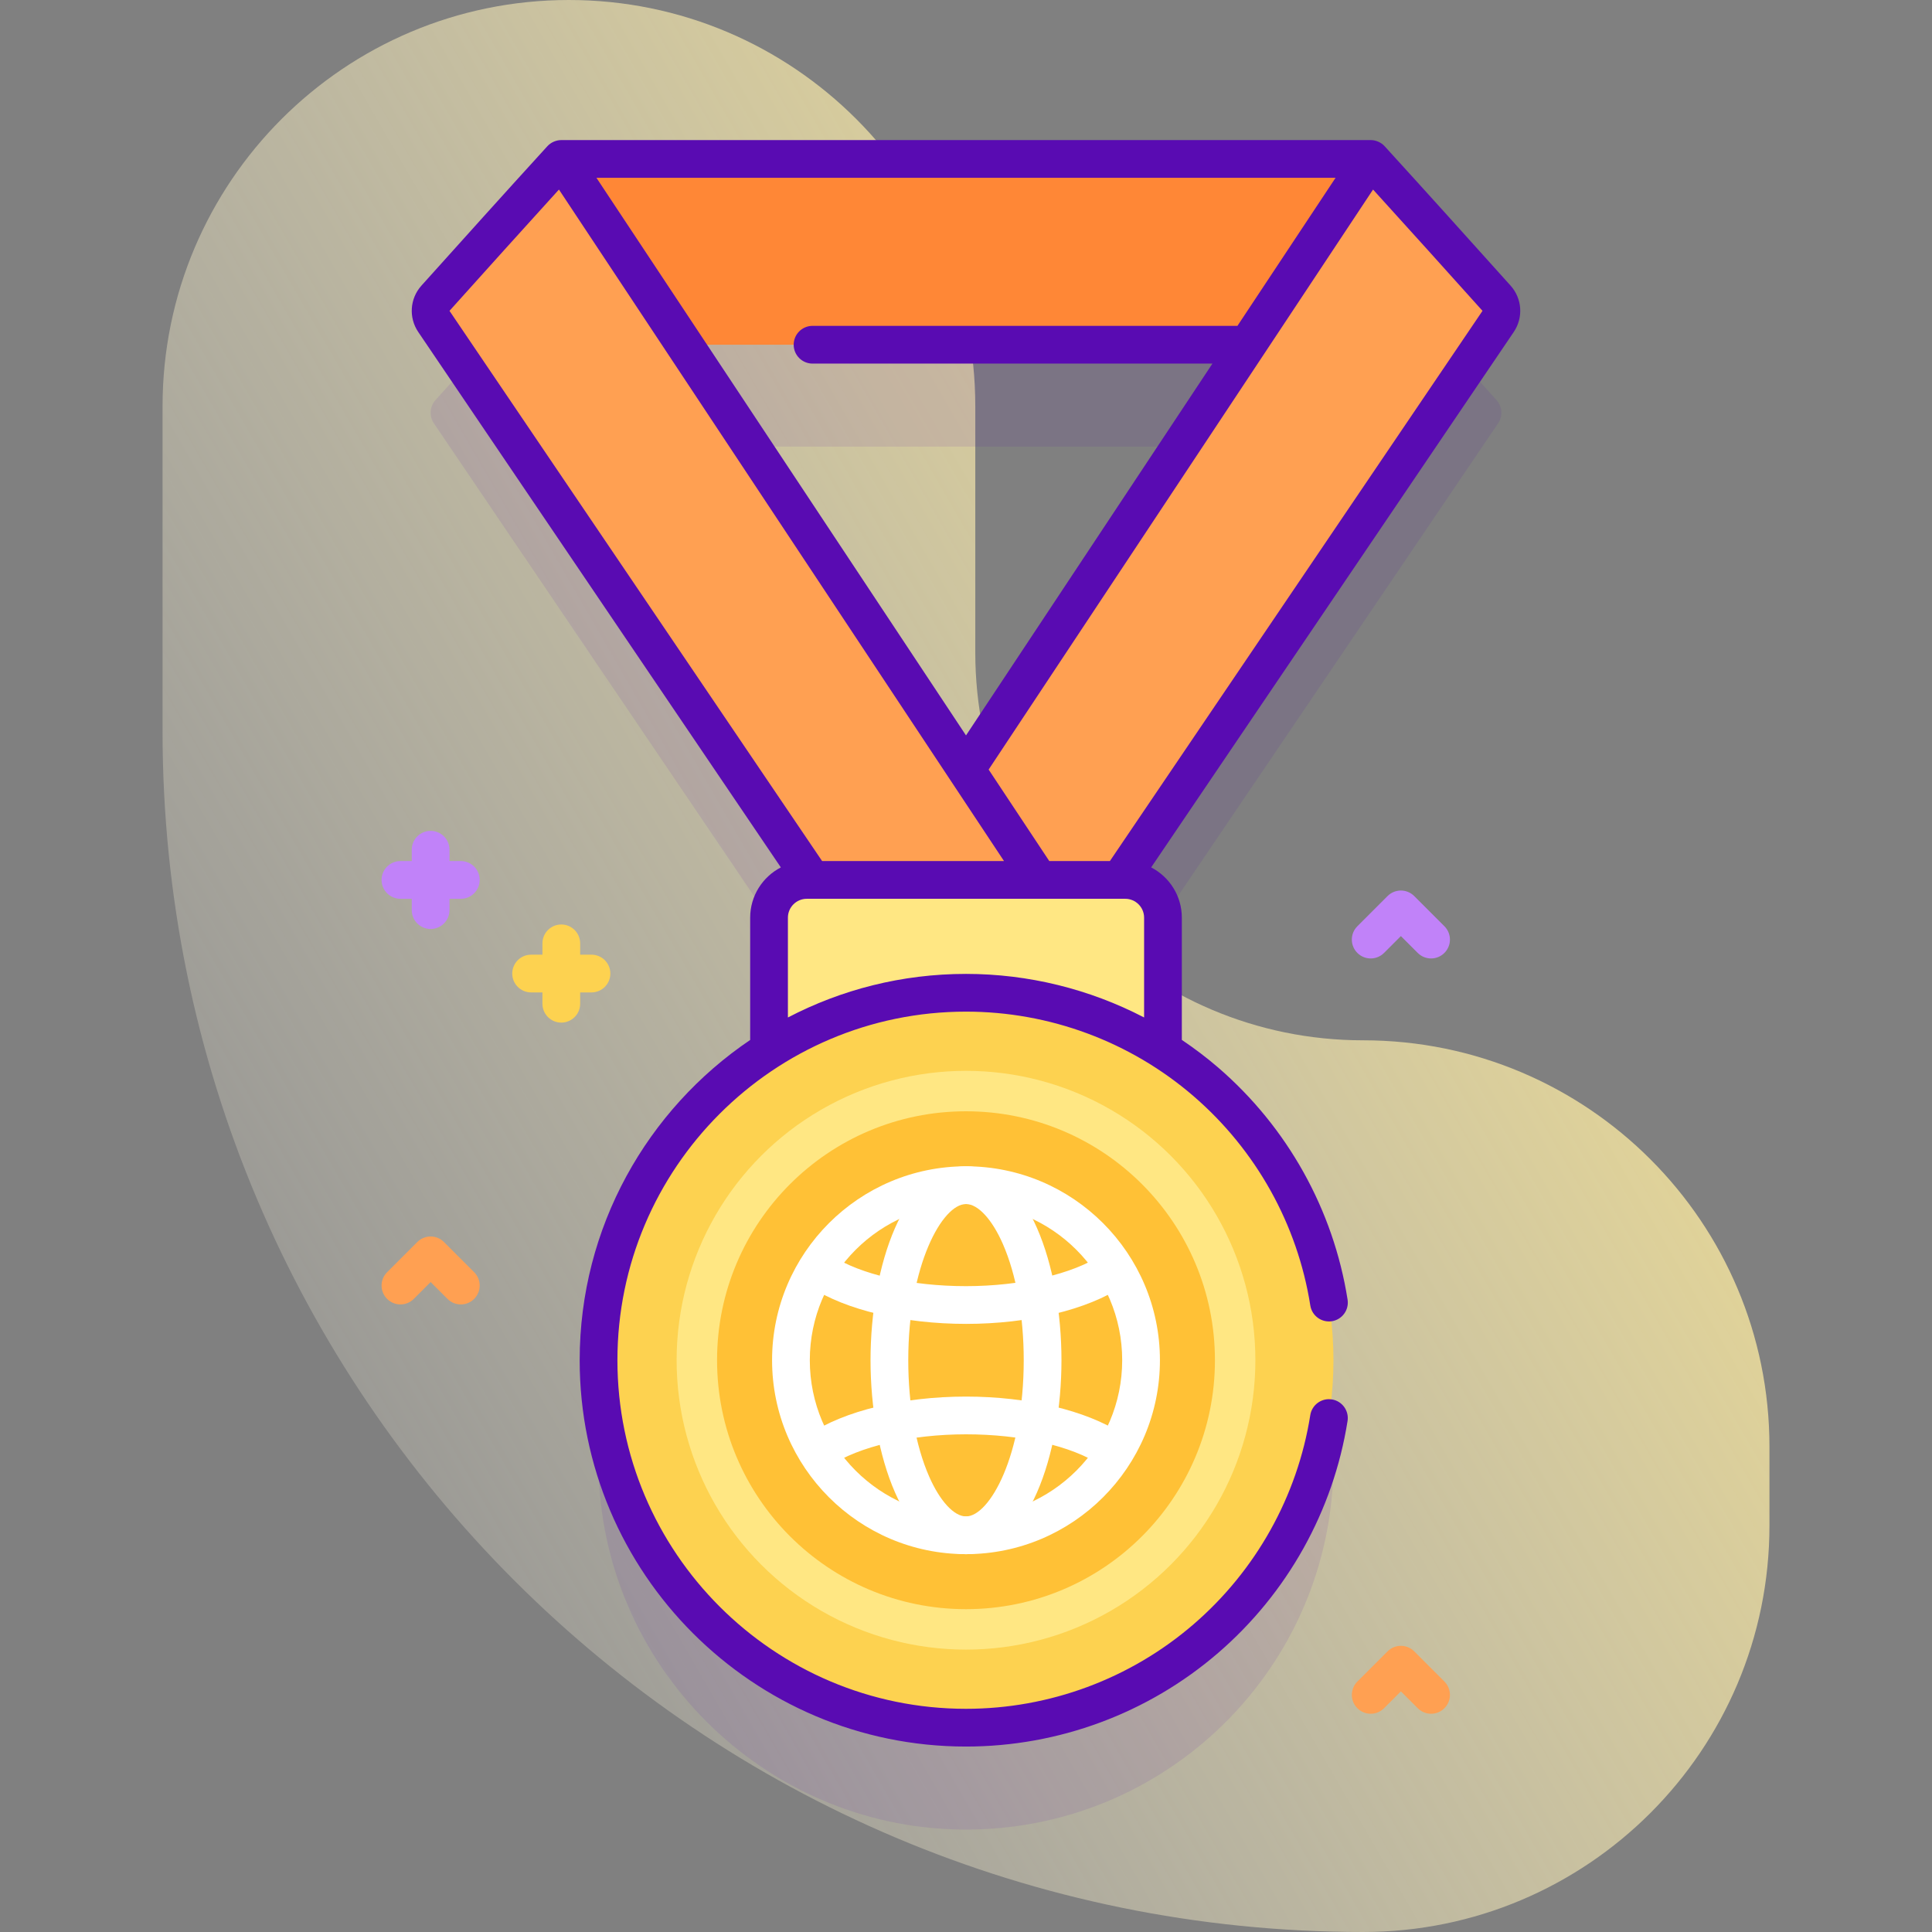 <svg id="Capa_1" enable-background="new 0 0 512 512" height="512" viewBox="0 0 512 512" width="512" xmlns="http://www.w3.org/2000/svg" xmlns:xlink="http://www.w3.org/1999/xlink"><rect x="0" y="0" width="512" height="512" fill="#808080" stroke="none"/><linearGradient id="SVGID_1_" gradientUnits="userSpaceOnUse" x1="506.489" x2="-33.565" y1="111.273" y2="423.304"><stop offset=".001" stop-color="#ffe783"/><stop offset="1" stop-color="#fff" stop-opacity="0"/></linearGradient><g><path d="m361.231 275.692c-56.758 0-102.769-46.011-102.769-102.769v-65.231c0-59.477-48.216-107.692-107.693-107.692-59.477 0-107.692 48.215-107.692 107.692v86.154c0 175.712 142.442 318.154 318.153 318.154 59.477 0 107.692-48.215 107.692-107.692v-20.923c.001-59.477-48.214-107.693-107.691-107.693z" fill="url(#SVGID_1_)"/><g><path d="m308.196 305.255v-35.065c0-5.523-4.477-10-10-10h-1.412l100.234-148.009c1.288-1.902 1.114-4.438-.421-6.146-11.085-12.332-22.169-24.665-33.347-36.912h-214.5c-11.177 12.246-22.261 24.579-33.347 36.912-1.536 1.709-1.71 4.244-.422 6.147l100.235 148.008h-1.412c-5.523 0-10 4.477-10 10v35.065c-27.503 17.497-45.636 48.411-45.175 83.528.689 52.479 43.507 95.331 95.985 96.061 54.416.757 98.765-43.127 98.765-97.37 0-34.576-18.022-64.94-45.183-82.219zm22.423-186.899-74.619 112.587-74.619-112.587z" fill="#590bb2" opacity=".1"/><path d="m122.122 228.19h-3v-3c0-2.762-2.238-5-5-5s-5 2.238-5 5v3h-3c-2.762 0-5 2.238-5 5s2.238 5 5 5h3v3c0 2.762 2.238 5 5 5s5-2.238 5-5v-3h3c2.762 0 5-2.238 5-5s-2.238-5-5-5z" fill="#c182f9"/><path d="m156.75 253h-3v-3c0-2.762-2.238-5-5-5s-5 2.238-5 5v3h-3c-2.762 0-5 2.238-5 5s2.238 5 5 5h3v3c0 2.762 2.238 5 5 5s5-2.238 5-5v-3h3c2.762 0 5-2.238 5-5s-2.238-5-5-5z" fill="#fdd250"/><path d="m379.25 254c-1.279 0-2.56-.488-3.535-1.465l-4.465-4.464-4.465 4.464c-1.951 1.953-5.119 1.953-7.07 0-1.953-1.952-1.953-5.118 0-7.07l8-8c1.951-1.953 5.119-1.953 7.07 0l8 8c1.953 1.952 1.953 5.118 0 7.07-.975.977-2.256 1.465-3.535 1.465z" fill="#c182f9"/><path d="m379.25 454.163c-1.279 0-2.56-.488-3.535-1.465l-4.465-4.464-4.465 4.464c-1.951 1.953-5.119 1.953-7.07 0-1.953-1.952-1.953-5.118 0-7.07l8-8c1.951-1.953 5.119-1.953 7.07 0l8 8c1.953 1.952 1.953 5.118 0 7.07-.975.977-2.256 1.465-3.535 1.465z" fill="#ffa052"/><path d="m122.122 345.685c-1.279 0-2.56-.488-3.535-1.465l-4.465-4.464-4.465 4.464c-1.951 1.953-5.119 1.953-7.07 0-1.953-1.952-1.953-5.118 0-7.07l8-8c1.951-1.953 5.119-1.953 7.07 0l8 8c1.953 1.952 1.953 5.118 0 7.07-.975.976-2.256 1.465-3.535 1.465z" fill="#ffa052"/><g><path d="m336.957 91.356h-161.914l-26.293-49.233h214.5z" fill="#ff8736"/><g fill="#ffa052"><path d="m363.25 42.123c11.177 12.246 22.261 24.579 33.347 36.912 1.536 1.709 1.71 4.244.422 6.147l-108.233 159.818h-59.997z"/><path d="m148.75 42.123c-11.177 12.246-22.261 24.579-33.347 36.912-1.536 1.709-1.71 4.244-.422 6.147l108.233 159.818h59.997z"/></g></g><path d="m308.196 299.667h-104.392v-56.477c0-5.523 4.477-10 10-10h84.392c5.523 0 10 4.477 10 10z" fill="#ffe783"/><g><circle cx="256" cy="360.474" fill="#fdd250" r="97.379"/><circle cx="256" cy="360.474" fill="#ffe783" r="76.689"/><circle cx="256" cy="360.474" fill="#ffc136" r="65.971"/><g fill="#fff"><path d="m256 411.866c-28.338 0-51.393-23.054-51.393-51.392s23.055-51.393 51.393-51.393 51.393 23.055 51.393 51.393-23.055 51.392-51.393 51.392zm0-92.784c-22.824 0-41.393 18.568-41.393 41.393 0 22.823 18.568 41.392 41.393 41.392s41.393-18.568 41.393-41.392c0-22.825-18.569-41.393-41.393-41.393z"/><path d="m256 411.866c-16.433 0-25.3-26.479-25.3-51.392 0-24.914 8.867-51.393 25.3-51.393s25.3 26.479 25.3 51.393-8.867 51.392-25.3 51.392zm0-92.784c-6.238 0-15.3 16.125-15.3 41.393 0 11.717 1.963 22.655 5.526 30.8 2.858 6.533 6.604 10.592 9.773 10.592 6.238 0 15.3-16.124 15.3-41.392 0-11.718-1.963-22.656-5.526-30.8-2.858-6.534-6.603-10.593-9.773-10.593z"/><g><path d="m256 350.843c-16.36 0-31.757-3.646-41.187-9.754-2.318-1.501-2.98-4.597-1.479-6.914s4.598-2.981 6.914-1.479c7.877 5.101 21.241 8.146 35.751 8.146 14.5 0 28.301-3.188 36.017-8.321 2.301-1.529 5.404-.904 6.933 1.394 1.529 2.3.905 5.403-1.394 6.933-9.409 6.258-24.943 9.995-41.555 9.995z"/><path d="m217.104 389.343c-1.61 0-3.19-.776-4.155-2.213-1.54-2.292-.93-5.398 1.362-6.938 9.4-6.314 24.985-10.085 41.689-10.085 16.361 0 31.759 3.646 41.188 9.754 2.317 1.501 2.979 4.597 1.478 6.915-1.502 2.317-4.597 2.978-6.915 1.478-7.875-5.101-21.239-8.146-35.75-8.146-14.575 0-28.413 3.213-36.113 8.386-.857.573-1.826.849-2.784.849z"/></g></g><path d="m400.315 75.691-.355-.395c-10.789-12.003-21.945-24.415-33.017-36.545-.926-1.018-2.318-1.629-3.693-1.629h-214.5c-1.375 0-2.767.614-3.693 1.629-11.071 12.13-22.228 24.542-33.017 36.545l-.355.395c-3.078 3.425-3.425 8.479-.843 12.293l96.089 141.888c-4.82 2.498-8.127 7.524-8.127 13.318v32.41c-27.24 18.417-45.183 49.59-45.183 84.875 0 56.452 45.927 102.379 102.379 102.379 24.527 0 48.254-8.809 66.808-24.803 18.358-15.824 30.542-37.655 34.307-61.47.432-2.728-1.43-5.289-4.157-5.72s-5.289 1.43-5.72 4.157c-3.396 21.481-14.391 41.177-30.958 55.458-16.74 14.43-38.147 22.377-60.279 22.377-50.938 0-92.379-41.441-92.379-92.379s41.441-92.38 92.379-92.38c22.14 0 43.554 7.952 60.297 22.393 16.57 14.292 27.562 33.998 30.947 55.49.43 2.728 2.989 4.584 5.718 4.161 2.728-.43 4.591-2.99 4.161-5.718-3.755-23.827-15.935-45.671-34.296-61.507-3.071-2.649-6.296-5.081-9.631-7.328v-32.395c0-5.794-3.307-10.82-8.127-13.318l96.09-141.888c2.58-3.813 2.234-8.868-.845-12.293zm-72.381 10.665h-112.601c-2.762 0-5 2.238-5 5s2.238 5 5 5h105.974l-65.307 98.536-97.937-147.769h195.874zm-208.457-4.375c9.375-10.429 19.026-21.166 28.649-31.749l117.946 177.958h-48.203l-98.747-145.813zm136.523 176.114c-17.012 0-33.065 4.176-47.196 11.549v-26.454c0-2.757 2.243-5 5-5h84.393c2.757 0 5 2.243 5 5v26.447c-14.476-7.519-30.65-11.542-47.197-11.542zm38.131-29.905h-16.062l-16.07-24.247 72.766-109.791 29.108-43.919c9.623 10.583 19.274 21.32 28.649 31.749l.355.396z" fill="#590bb2"/></g></g></g></svg>
